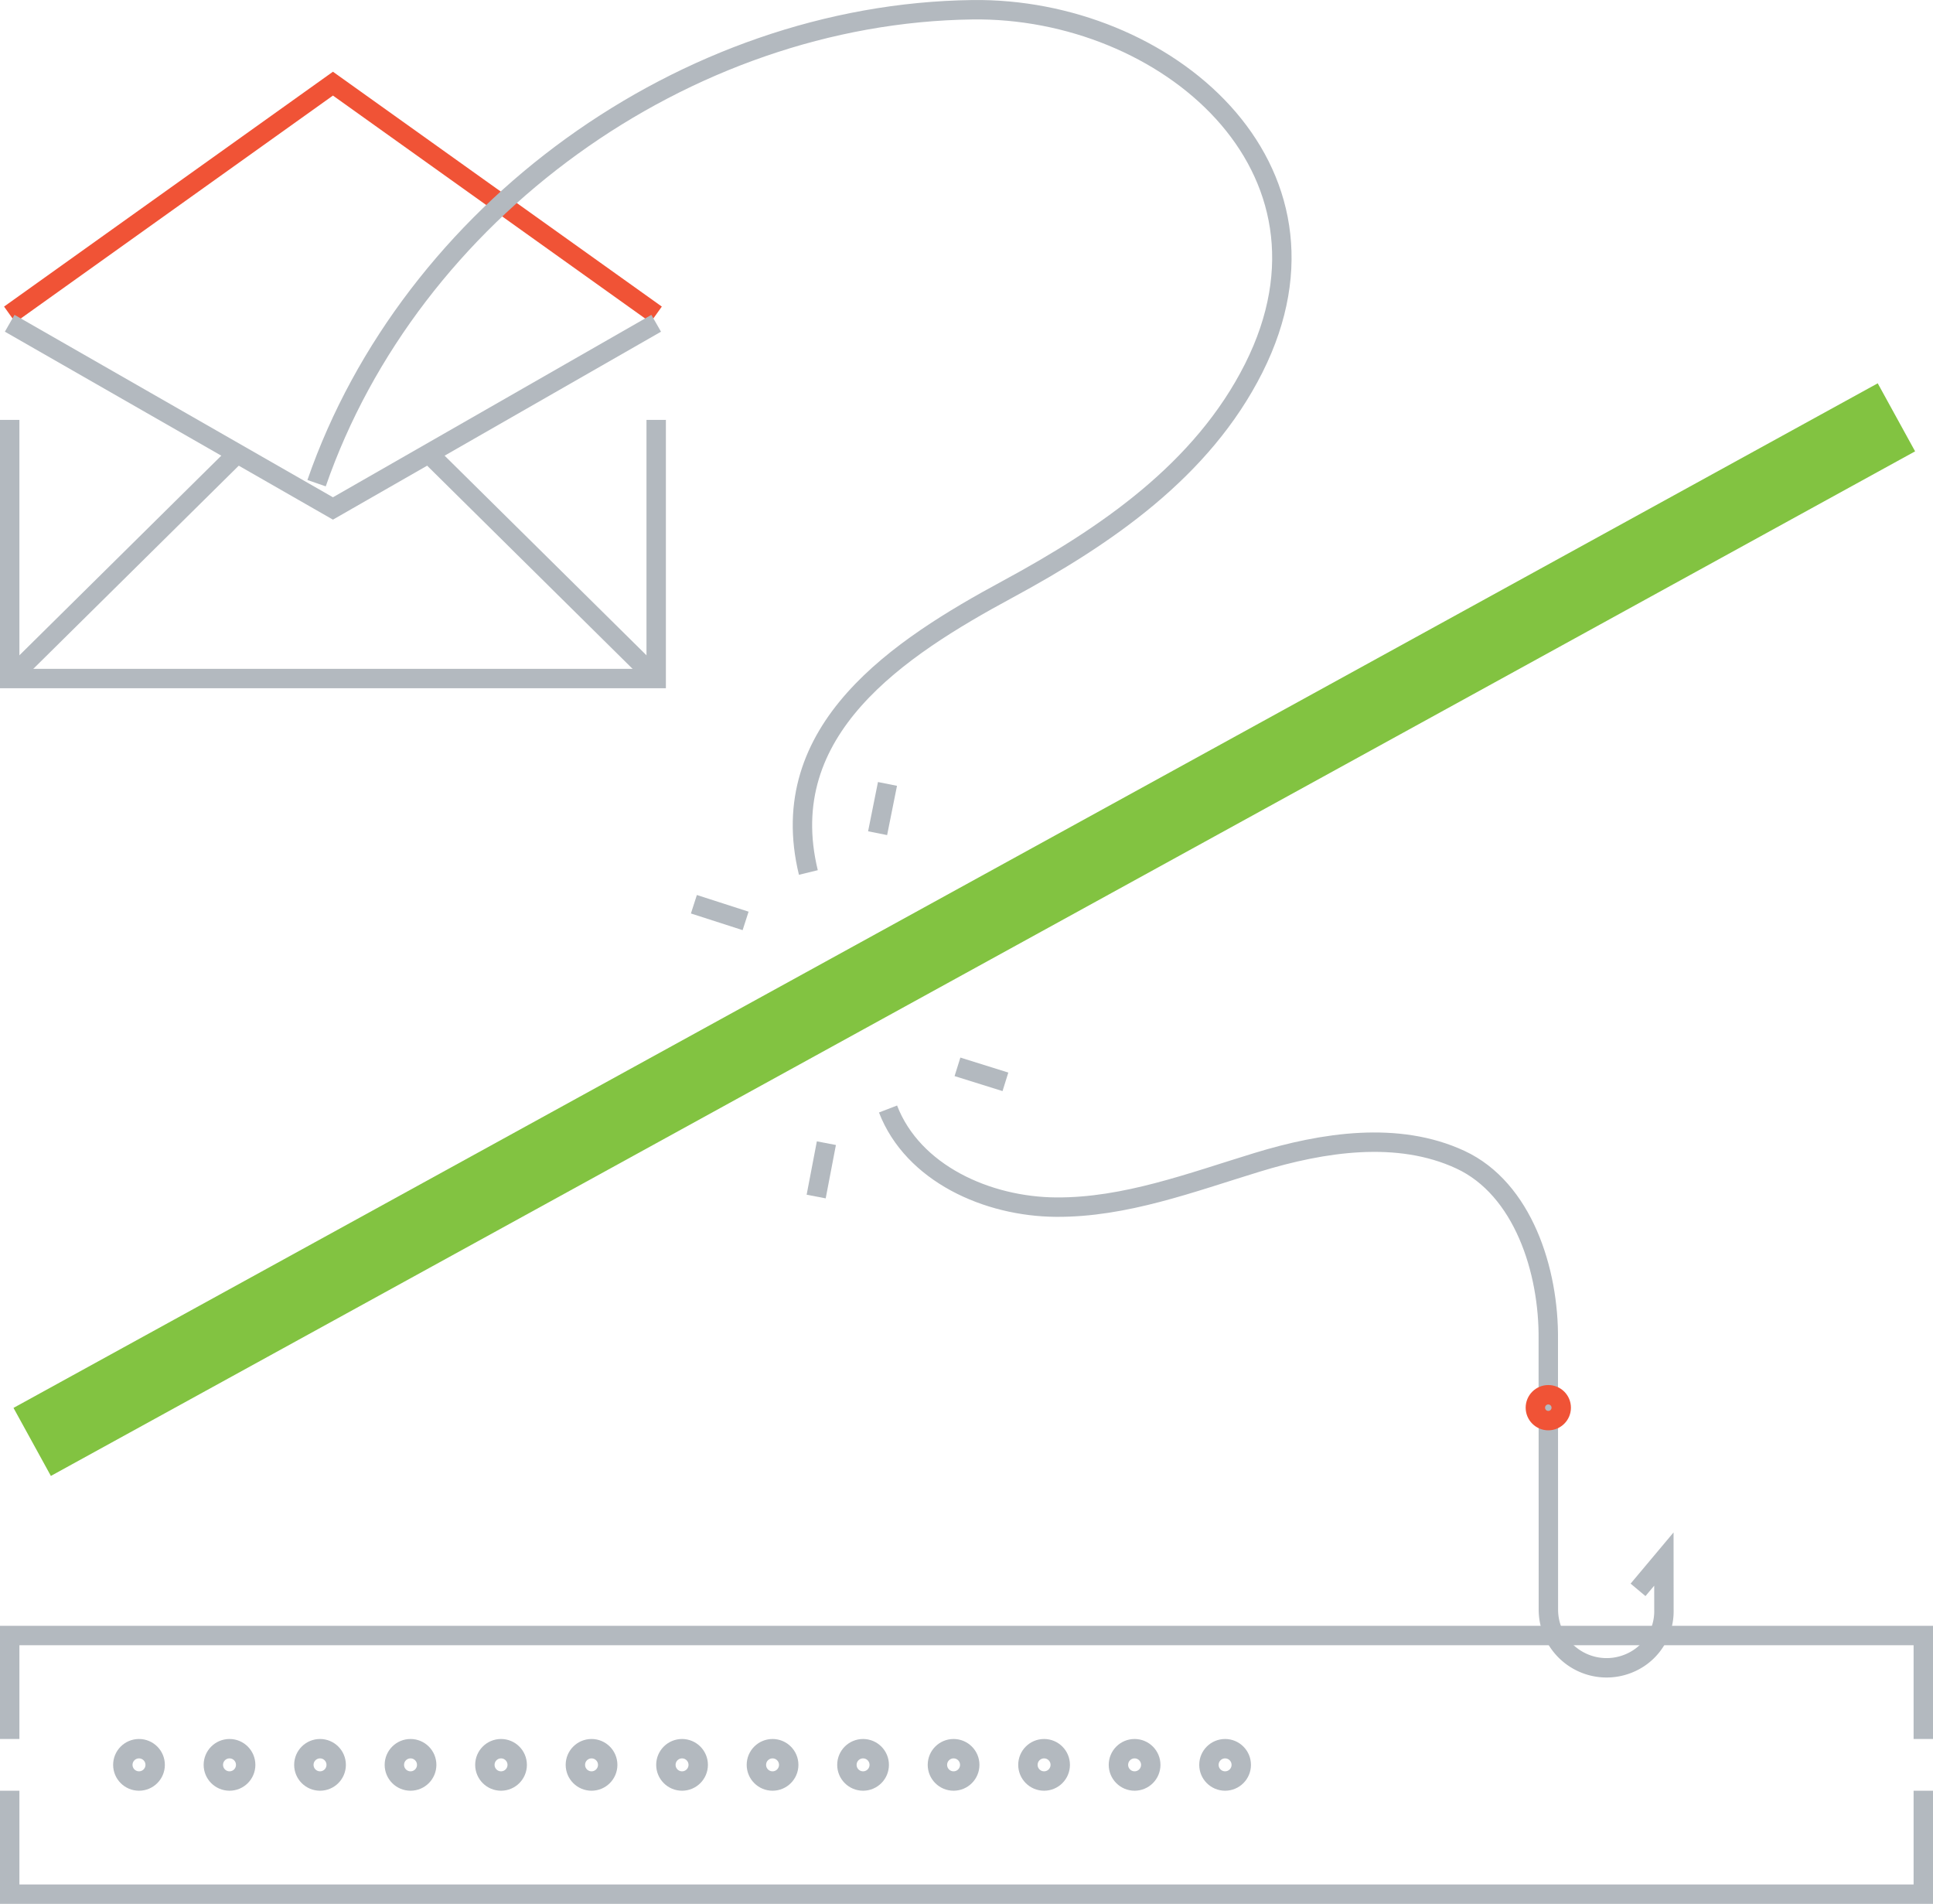 <svg xmlns="http://www.w3.org/2000/svg" width="199.254" height="196.213" viewBox="0 0 199.254 196.213">
  <g id="Group_5404" data-name="Group 5404" transform="translate(0 -2.282)">
    <path id="Path_9803" data-name="Path 9803" d="M68.931,88.286C71.49,94.918,79.154,98.354,86.261,98.4s13.924-2.544,20.722-4.621,14.5-3.261,20.945-.271,9.142,11.433,9.063,18.541v7.688" transform="translate(22.607 28.289)" fill="none" stroke="#b3b9bf" stroke-width="2"/>
    <g id="Group_5403" data-name="Group 5403" transform="translate(1 10.903)">
      <path id="Path_9804" data-name="Path 9804" d="M1,35V61.656H67.64V35" transform="translate(-1 -0.347)" fill="none" stroke="#b3b9bf" stroke-width="2"/>
      <path id="Path_9805" data-name="Path 9805" d="M1,32.789,34.32,9,67.64,32.789" transform="translate(-1 -9)" fill="none" stroke="#f05336" stroke-width="2"/>
    </g>
    <path id="Path_9806" data-name="Path 9806" d="M119.646,111.884" transform="translate(39.485 36.142)" fill="none" stroke="#b3b9bf" stroke-width="2"/>
    <path id="Path_9807" data-name="Path 9807" d="M129.248,129.826l2.663-3.175.005,5.261a5.793,5.793,0,0,1-3.368,5.382,6,6,0,0,1-8.542-5.4L120,112.377" transform="translate(39.602 36.306)" fill="none" stroke="#b3b9bf" stroke-width="2"/>
    <circle id="Ellipse_113" data-name="Ellipse 113" cx="1.333" cy="1.333" r="1.333" transform="translate(158.266 146.024)" fill="none" stroke="#f05336" stroke-width="2"/>
    <path id="Path_9808" data-name="Path 9808" d="M1,139.662V129H198.254v10.662" transform="translate(0 41.838)" fill="none" stroke="#b3b9bf" stroke-width="2"/>
    <path id="Path_9809" data-name="Path 9809" d="M198.254,141v10.662H1V141" transform="translate(0 45.832)" fill="none" stroke="#b3b9bf" stroke-width="2"/>
    <g id="Ellipse_114" data-name="Ellipse 114" transform="translate(11.662 181.501)" fill="none" stroke="#b3b9bf" stroke-width="2">
      <circle cx="2.666" cy="2.666" r="2.666" stroke="none"/>
      <circle cx="2.666" cy="2.666" r="1.666" fill="none"/>
    </g>
    <g id="Ellipse_115" data-name="Ellipse 115" transform="translate(20.992 181.501)" fill="none" stroke="#b3b9bf" stroke-width="2">
      <circle cx="2.666" cy="2.666" r="2.666" stroke="none"/>
      <circle cx="2.666" cy="2.666" r="1.666" fill="none"/>
    </g>
    <g id="Ellipse_116" data-name="Ellipse 116" transform="translate(30.322 181.501)" fill="none" stroke="#b3b9bf" stroke-width="2">
      <circle cx="2.666" cy="2.666" r="2.666" stroke="none"/>
      <circle cx="2.666" cy="2.666" r="1.666" fill="none"/>
    </g>
    <g id="Ellipse_117" data-name="Ellipse 117" transform="translate(39.651 181.501)" fill="none" stroke="#b3b9bf" stroke-width="2">
      <circle cx="2.666" cy="2.666" r="2.666" stroke="none"/>
      <circle cx="2.666" cy="2.666" r="1.666" fill="none"/>
    </g>
    <g id="Ellipse_118" data-name="Ellipse 118" transform="translate(48.981 181.501)" fill="none" stroke="#b3b9bf" stroke-width="2">
      <circle cx="2.666" cy="2.666" r="2.666" stroke="none"/>
      <circle cx="2.666" cy="2.666" r="1.666" fill="none"/>
    </g>
    <g id="Ellipse_119" data-name="Ellipse 119" transform="translate(58.31 181.501)" fill="none" stroke="#b3b9bf" stroke-width="2">
      <circle cx="2.666" cy="2.666" r="2.666" stroke="none"/>
      <circle cx="2.666" cy="2.666" r="1.666" fill="none"/>
    </g>
    <g id="Ellipse_120" data-name="Ellipse 120" transform="translate(67.64 181.501)" fill="none" stroke="#b3b9bf" stroke-width="2">
      <circle cx="2.666" cy="2.666" r="2.666" stroke="none"/>
      <circle cx="2.666" cy="2.666" r="1.666" fill="none"/>
    </g>
    <g id="Ellipse_121" data-name="Ellipse 121" transform="translate(76.969 181.501)" fill="none" stroke="#b3b9bf" stroke-width="2">
      <circle cx="2.666" cy="2.666" r="2.666" stroke="none"/>
      <circle cx="2.666" cy="2.666" r="1.666" fill="none"/>
    </g>
    <g id="Ellipse_122" data-name="Ellipse 122" transform="translate(86.299 181.501)" fill="none" stroke="#b3b9bf" stroke-width="2">
      <circle cx="2.666" cy="2.666" r="2.666" stroke="none"/>
      <circle cx="2.666" cy="2.666" r="1.666" fill="none"/>
    </g>
    <g id="Ellipse_123" data-name="Ellipse 123" transform="translate(95.629 181.501)" fill="none" stroke="#b3b9bf" stroke-width="2">
      <circle cx="2.666" cy="2.666" r="2.666" stroke="none"/>
      <circle cx="2.666" cy="2.666" r="1.666" fill="none"/>
    </g>
    <g id="Ellipse_124" data-name="Ellipse 124" transform="translate(104.958 181.501)" fill="none" stroke="#b3b9bf" stroke-width="2">
      <circle cx="2.666" cy="2.666" r="2.666" stroke="none"/>
      <circle cx="2.666" cy="2.666" r="1.666" fill="none"/>
    </g>
    <g id="Ellipse_125" data-name="Ellipse 125" transform="translate(114.288 181.501)" fill="none" stroke="#b3b9bf" stroke-width="2">
      <circle cx="2.666" cy="2.666" r="2.666" stroke="none"/>
      <circle cx="2.666" cy="2.666" r="1.666" fill="none"/>
    </g>
    <g id="Ellipse_126" data-name="Ellipse 126" transform="translate(123.617 181.501)" fill="none" stroke="#b3b9bf" stroke-width="2">
      <circle cx="2.666" cy="2.666" r="2.666" stroke="none"/>
      <circle cx="2.666" cy="2.666" r="1.666" fill="none"/>
    </g>
    <path id="Path_9810" data-name="Path 9810" d="M1,27.528,34.32,46.615,67.64,27.53" transform="translate(0 8.069)" fill="none" stroke="#b3b9bf" stroke-width="2"/>
    <line id="Line_3038" data-name="Line 3038" y1="23.183" x2="23.449" transform="translate(1 49.029)" fill="none" stroke="#b3b9bf" stroke-width="2"/>
    <line id="Line_3039" data-name="Line 3039" x1="23.449" y1="23.183" transform="translate(44.191 49.029)" fill="none" stroke="#b3b9bf" stroke-width="2"/>
    <line id="Line_3040" data-name="Line 3040" y1="105.593" x2="192.165" transform="translate(3.318 45.292)" fill="none" stroke="#82c341" stroke-width="8"/>
    <line id="Line_3041" data-name="Line 3041" y1="5.077" x2="1.018" transform="translate(90.464 83.073)" fill="none" stroke="#b3b9bf" stroke-width="2"/>
    <line id="Line_3042" data-name="Line 3042" x1="5.33" y1="1.718" transform="translate(71.527 95.472)" fill="none" stroke="#b3b9bf" stroke-width="2"/>
    <line id="Line_3043" data-name="Line 3043" x2="4.942" y2="1.546" transform="translate(98.697 112.229)" fill="none" stroke="#b3b9bf" stroke-width="2"/>
    <line id="Line_3044" data-name="Line 3044" x1="1.053" y2="5.5" transform="translate(84.131 120.097)" fill="none" stroke="#b3b9bf" stroke-width="2"/>
    <path id="Path_9811" data-name="Path 9811" d="M24.734,52.078c9.693-27.967,37.991-48.4,67.589-48.792,19.847-.267,39.437,16.181,29.022,36.921-5.309,10.566-15.318,17.362-25.4,22.816C84.8,69.045,71.836,77.463,75.427,92.2" transform="translate(7.899 0)" fill="none" stroke="#b3b9bf" stroke-width="2"/>
  </g>
</svg>
